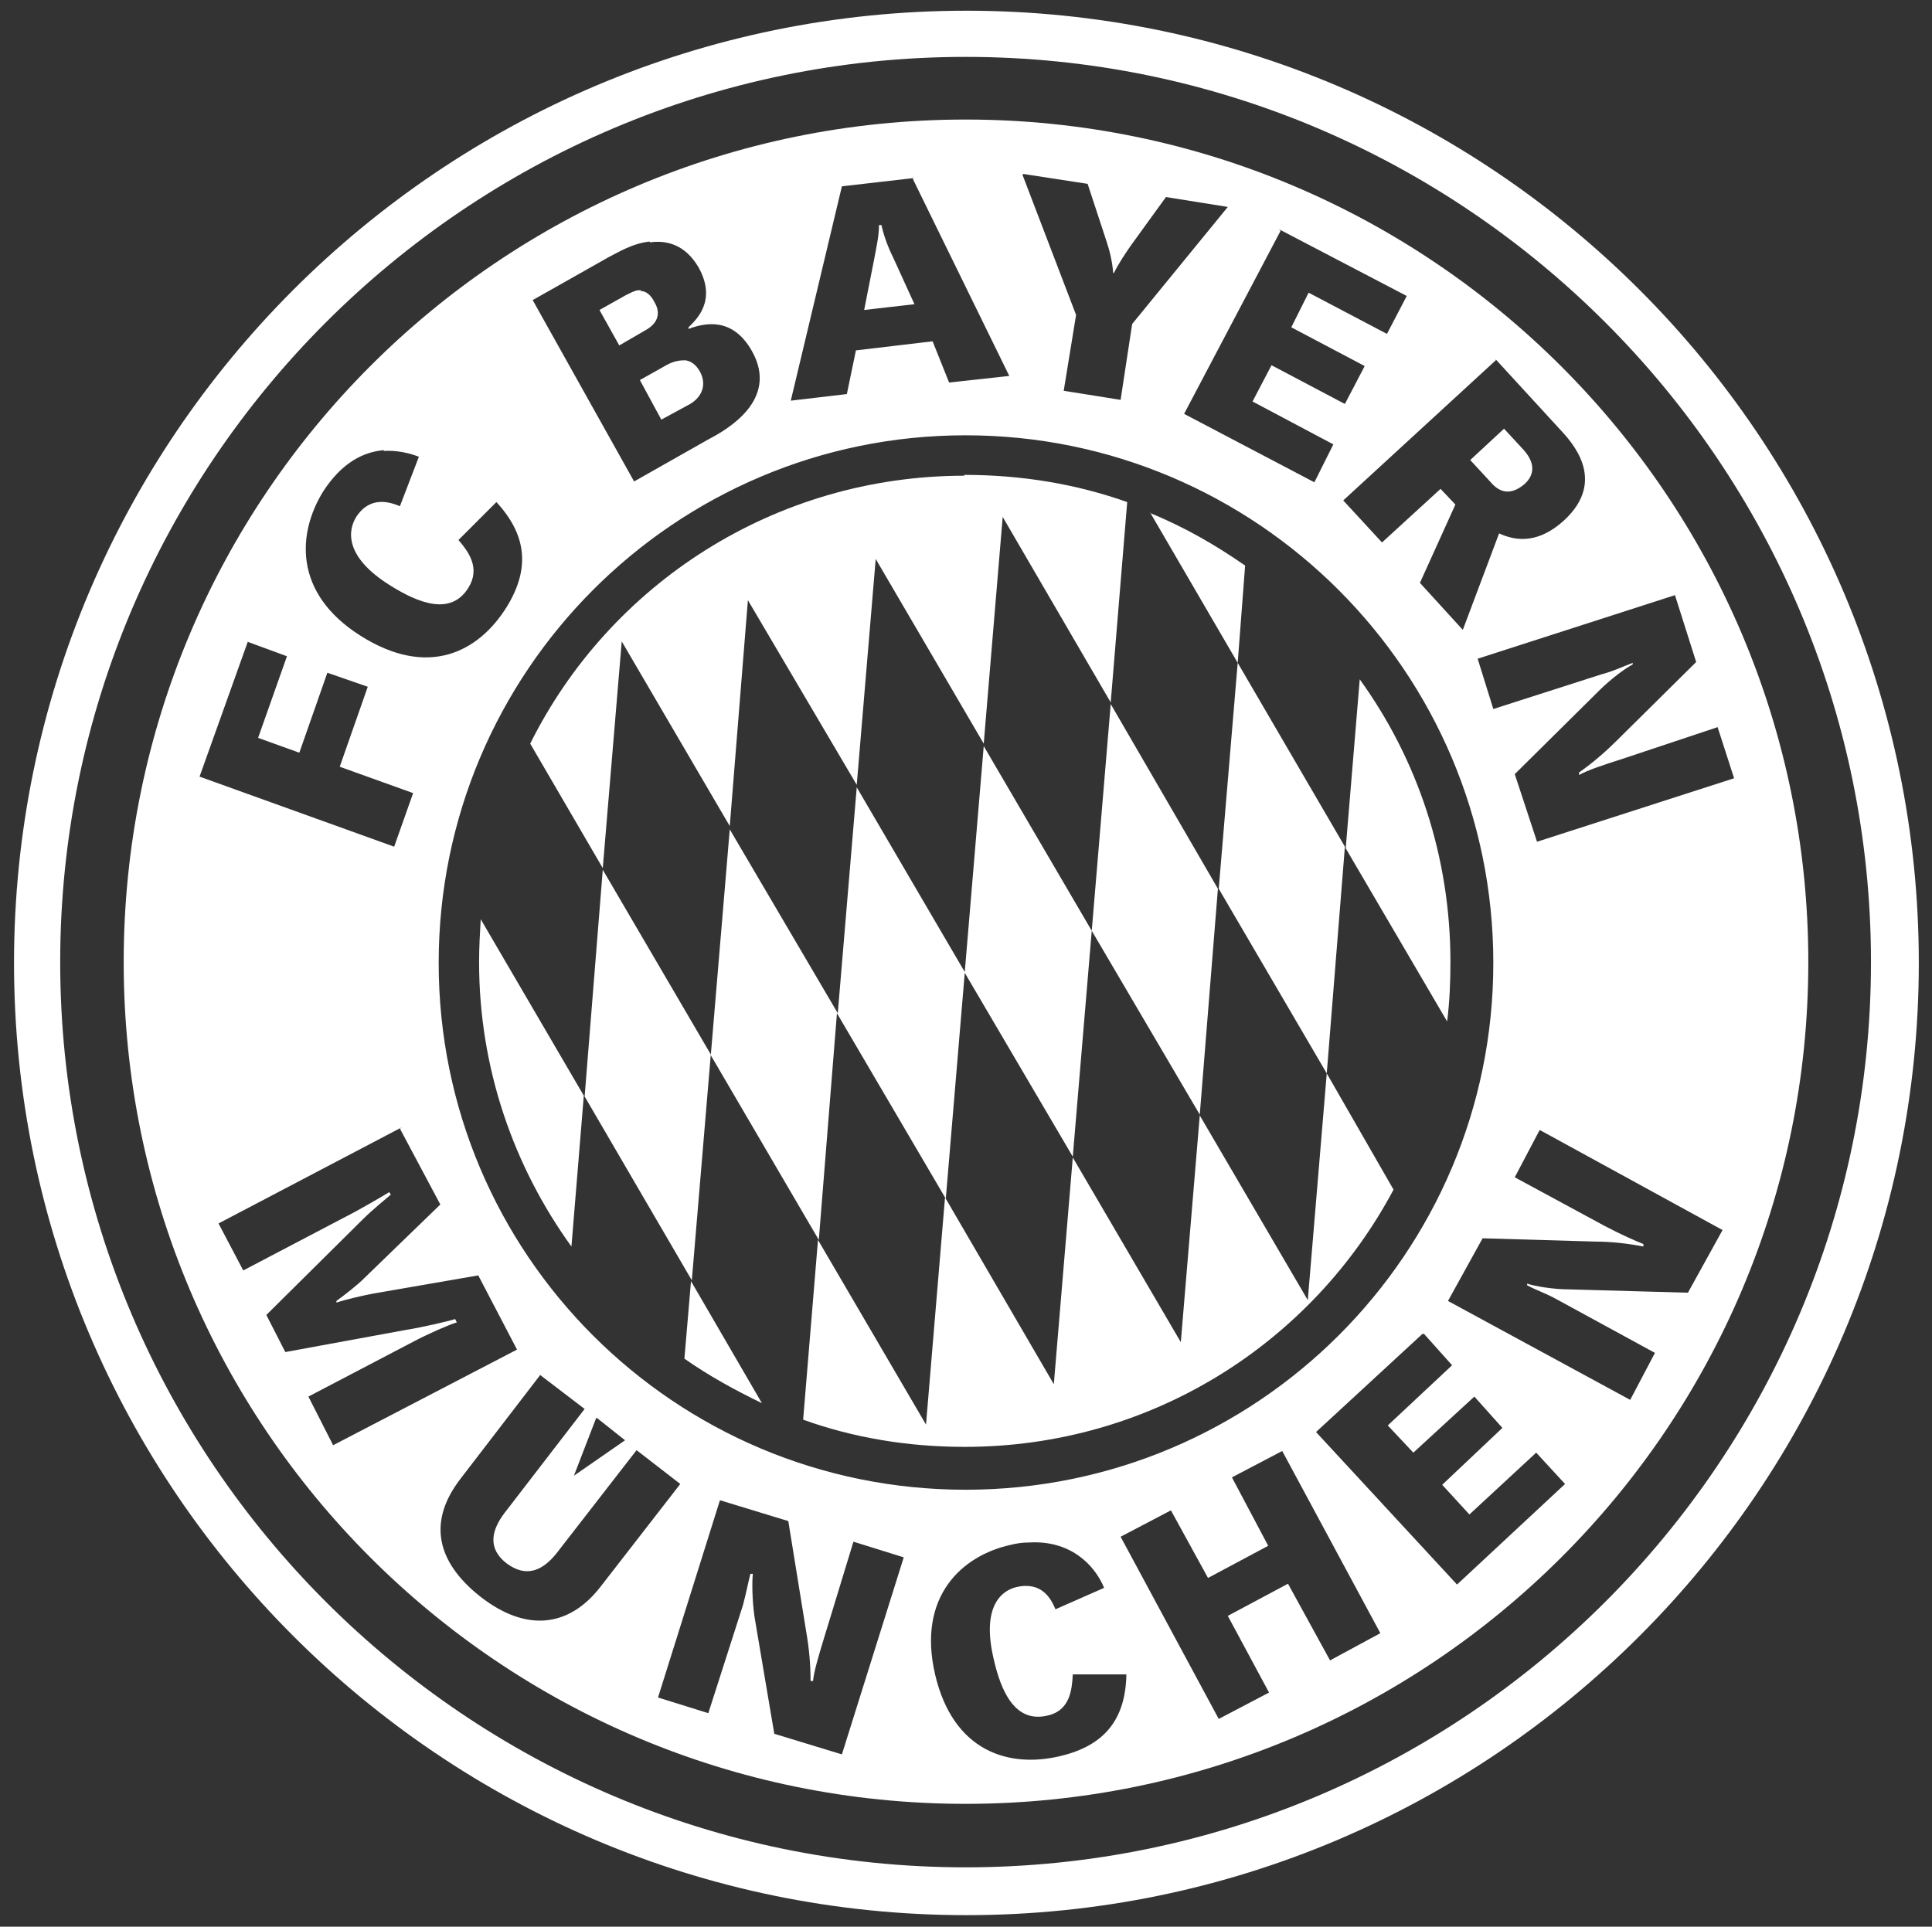 <?xml version="1.0" encoding="UTF-8"?>
<svg xmlns="http://www.w3.org/2000/svg" version="1.1" viewBox="0 0 234.3 233.7">
  <rect x="0" y="0" width="234.3" height="233.7" fill="#333333" stroke="none"/>
  <!-- Generator: Adobe Illustrator 28.7.3, SVG Export Plug-In . SVG Version: 1.2.0 Build 164)  -->
  <g>
    <g id="Ebene_1">
      <g>
        <g id="Ebene_1-2" data-name="Ebene_1">
          <g id="layer5">
            <g id="path5000">
              <path d="M117,57.7c-23.1,0-43.1,13.2-52.7,32.5l8.8,15.1,2.3-27.5,13.1,22.4,2.2-27.4,13.2,22.4,2.3-27.4,13.1,22.4,2.3-27.5,13.1,22.5,2-24.3c-6.2-2.2-12.8-3.3-19.8-3.3h0ZM134.7,85.4l-2.3,27.5,13.1,22.3,2.2-27.4s-13-22.4-13-22.4ZM132.4,112.9l-13.1-22.4-2.3,27.4-13.1-22.4-2.3,27.4-13.1-22.3-2.3,27.4,13.1,22.4,2.2-27.5,13.2,22.5,2.3-27.4,13.1,22.3,2.3-27.4h0ZM114.6,145.3l-2.3,27.5-13.1-22.4-1.8,21.8c6.1,2.2,12.7,3.3,19.6,3.3,22.6,0,42.1-12.6,52-31.2l-8.1-14.1-2.3,27.5-13.1-22.4-2.3,27.5-13.1-22.4-2.3,27.5-13.1-22.5h0ZM160.9,130.2l2.2-27.5-13-22.3-2.3,27.4,13.1,22.4ZM86.2,127.9l-13.1-22.4-2.2,27.5,13,22.3,2.3-27.4ZM139.5,62.2l10.6,18.2.9-11.8c-3.6-2.5-7.4-4.7-11.6-6.4h0ZM164.9,82.4l-1.7,20.5,12.3,21c.3-2.4.4-4.8.4-7.2,0-12.8-4-24.6-11-34.3h0ZM58.3,111.5c-.1,1.7-.2,3.4-.2,5.2,0,12.9,4.2,24.8,11.2,34.5l1.5-18.3-12.5-21.4ZM83.8,155.4l-.8,9.4c3,2.1,6.1,3.8,9.4,5.4l-8.6-14.8Z" style="fill: #fff;"/>
            </g>
          </g>
        </g>
        <path d="M117.2,1.3C53.5,1.3,1.7,53.1,1.7,116.8s51.8,115.5,115.5,115.5,115.5-51.8,115.5-115.5S180.9,1.3,117.2,1.3ZM117.1,226.5c-60.5,0-109.8-49.3-109.8-109.8S56.6,6.9,117.1,6.9s109.8,49.3,109.8,109.8-49.3,109.8-109.8,109.8Z" style="fill: #fff;"/>
      </g>
      <g id="path3794">
        <path d="M117.1,14.5C60.6,14.5,15,60.3,15,116.7s45.7,102.1,102.1,102.1,102.2-45.7,102.2-102.1S173.5,14.5,117.1,14.5ZM124.1,21.1l7.8,1.2,2.3,7c.4,1.2.7,2.5.8,3.8h.1c.4-.9,1.6-2.7,2.1-3.4l4.2-5.8,7.5,1.2-11.6,14.2-1.4,9.2-6.9-1.1,1.5-9.2-6.5-17h0ZM110.7,21.7l11.7,23.9-7.3.8-2-5-9.3,1.1-1.1,5.3-6.8.8,6.2-26,8.7-1h0ZM106.6,27.3c0,1.4-.4,3.1-.6,4.2l-1.2,6.1,6.1-.7-2.6-5.7c-.7-1.4-1.2-2.9-1.4-3.9h-.2ZM155.1,27.8l15.5,8.1-2.4,4.6-9.5-5-2.1,4.2,8.9,4.7-2.4,4.6-8.9-4.7-2.3,4.4,9.8,5.2-2.3,4.6-15.8-8.3,11.7-22.2h0ZM78.8,29.4c2.1-.3,4.3.3,5.9,3,2.3,4.1-.3,6.4-1.2,7.3v.2c2.1-.8,5.4-1.4,7.7,2.7,3.3,5.9-3,9.5-5.3,10.7l-9,5.1-12.3-22,9.2-5.2c1-.5,2.9-1.7,5-1.9h0ZM77.7,35.2c-.2,0-.5,0-.7.1-.3.1-.7.3-1.1.5l-3.2,1.8,2.4,4.3,3.1-1.8c1.5-.8,2-2,1.2-3.4-.5-1-1.1-1.4-1.7-1.4h0ZM181.4,43.6l7.8,8.5c1.3,1.4,5.8,6.1.5,11-2.3,2.1-4.9,3-7.9,1.6l-4.4,11.7-5.2-5.7,4.3-9.5-1.8-1.9-7.1,6.5-4.7-5.1,18.5-17h0ZM83.1,43.7c-.7,0-1.4.1-2.3.6l-3.2,1.8,2.6,4.8,3.5-1.9c1.5-.9,2-2.4,1.2-3.9-.5-.9-1.1-1.3-1.8-1.4h0ZM182.4,52l-4.1,3.8,2.4,2.6c.6.7,2,2.2,4.2.3,1.1-1,1.4-2.4-.1-4.1l-2.4-2.6ZM117.1,52.8c35.3,0,64,28.7,64,64s-28.7,63.9-64,63.9-63.9-28.6-63.9-63.9,28.6-64,63.9-64ZM46.5,54.7c1.5-.1,3,.2,4.3.7l-2.3,6c-1.2-.5-3.6-1.3-5.3,1.3-1,1.6-1.5,4.8,4.1,8.3,3.5,2.2,7.4,3.7,9.5.3,1.5-2.4,0-4.4-1.2-5.8l4.6-4.6c3.6,3.9,4.2,8,1.2,12.8-3.4,5.4-9.5,8.6-17.7,3.4-8.2-5.2-7.6-12.5-4.5-17.5,2.2-3.4,4.8-4.8,7.4-5h0ZM203.1,72.1l2.6,8.2-9.7,9.6c-1.2,1.2-2.8,2.6-4.5,3.8v.3c1.1-.6,2.9-1.2,5.1-1.9l11.7-3.9,2,6.2-23.9,7.7-2.7-8.2,10.2-10.1c1.5-1.5,3.3-2.8,4.1-3.2v-.2c-1.3.5-2.3,1-3.8,1.4l-13.1,4.2-1.9-6.1,23.9-7.7h0ZM29.9,77.8l4.9,1.8-3.5,9.9,5,1.8,3.4-9.7,4.9,1.7-3.4,9.7,8.9,3.2-2.3,6.5-23.6-8.5,5.9-16.5h0ZM48.5,136.9l4.9,9.2-9.5,9.2c-.5.5-2,1.7-3.1,2.5v.2c1.2-.4,3.4-.9,4.5-1.1l12.7-2.2,4.7,9-22.3,11.6-3-5.9,12.8-6.7c1.7-.9,4.2-2,5.2-2.3l-.2-.4c-1,.3-4,1-5.9,1.3l-14.7,2.7-2.3-4.5,11.7-11.6c1.1-1.1,2.7-2.4,3.4-3l-.2-.3c-.8.5-3.7,2.2-5.5,3.1l-12.2,6.4-3-5.7,22.3-11.7h0ZM186.8,137.1l22.1,12.1-4.2,7.6-14.3-.4c-2.1,0-4.3-.4-5.2-.7v.2c1.1.6,2.1.9,3.4,1.6l12.1,6.6-3,5.7-22.1-12,4.2-7.6,13.7.4c1.7,0,3.8.2,5.8.6v-.3c-1-.4-2.6-1.1-4.7-2.2l-10.9-5.9,3-5.7h0ZM172.7,161.8l3.4,3.8-7.8,7.3,3.1,3.3,7.4-6.8,3.4,3.8-7.3,6.9,3.3,3.6,8.1-7.5,3.5,3.8-13.1,12.2-17.1-18.5,12.9-11.9h0ZM65.4,166.7l5.5,4.2-9.7,12.6c-1.6,2.1-2.1,4.3.2,6.1,2.5,1.9,4.5.8,6.1-1.2l9.7-12.5,5.3,4.1-9.7,12.5c-3.9,5-9.1,5.4-14.5,1.2-4.6-3.6-7-8.5-2.4-14.4l9.6-12.5h0ZM72.4,172l3.4,2.7-6.2,4.3,2.7-7h0ZM155.5,176l11.9,22.1-6.1,3.3-5.1-9.3-7.3,3.9,5,9.3-6.1,3.2-11.9-22.1,6.1-3.2,4.5,8.2,7.3-3.9-4.4-8.3,6.1-3.2h0ZM87.4,182l8.2,2.5,2.2,13.6c.3,1.7.5,3.7.5,5.8h.3c.1-1.1.6-2.8,1.3-5.1l3.6-11.8,6.1,1.9-7.5,23.9-8.2-2.5-2.4-14.2c-.3-2.1-.3-4.3-.2-5.2h-.3c-.3,1.2-.5,2.3-.9,3.8l-4.2,13.1-6.1-1.9,7.5-23.9h0ZM124.8,187.1c4.9-.3,7.9,2.6,9.1,5.5l-5.9,2.6c-.5-1.2-1.6-3.4-4.7-2.7-1.8.4-4.3,2.3-2.8,8.7.9,4,2.6,7.8,6.5,6.9,2.8-.6,3-3.2,3.1-5h6.5c-.1,5.3-2.5,8.6-8,9.9-6.2,1.5-13-.5-15.2-9.9-2.2-9.5,3.3-14.4,9.1-15.7.8-.2,1.5-.3,2.2-.3h0Z" style="fill: #fff;"/>
      </g>
    </g>
  </g>
</svg>